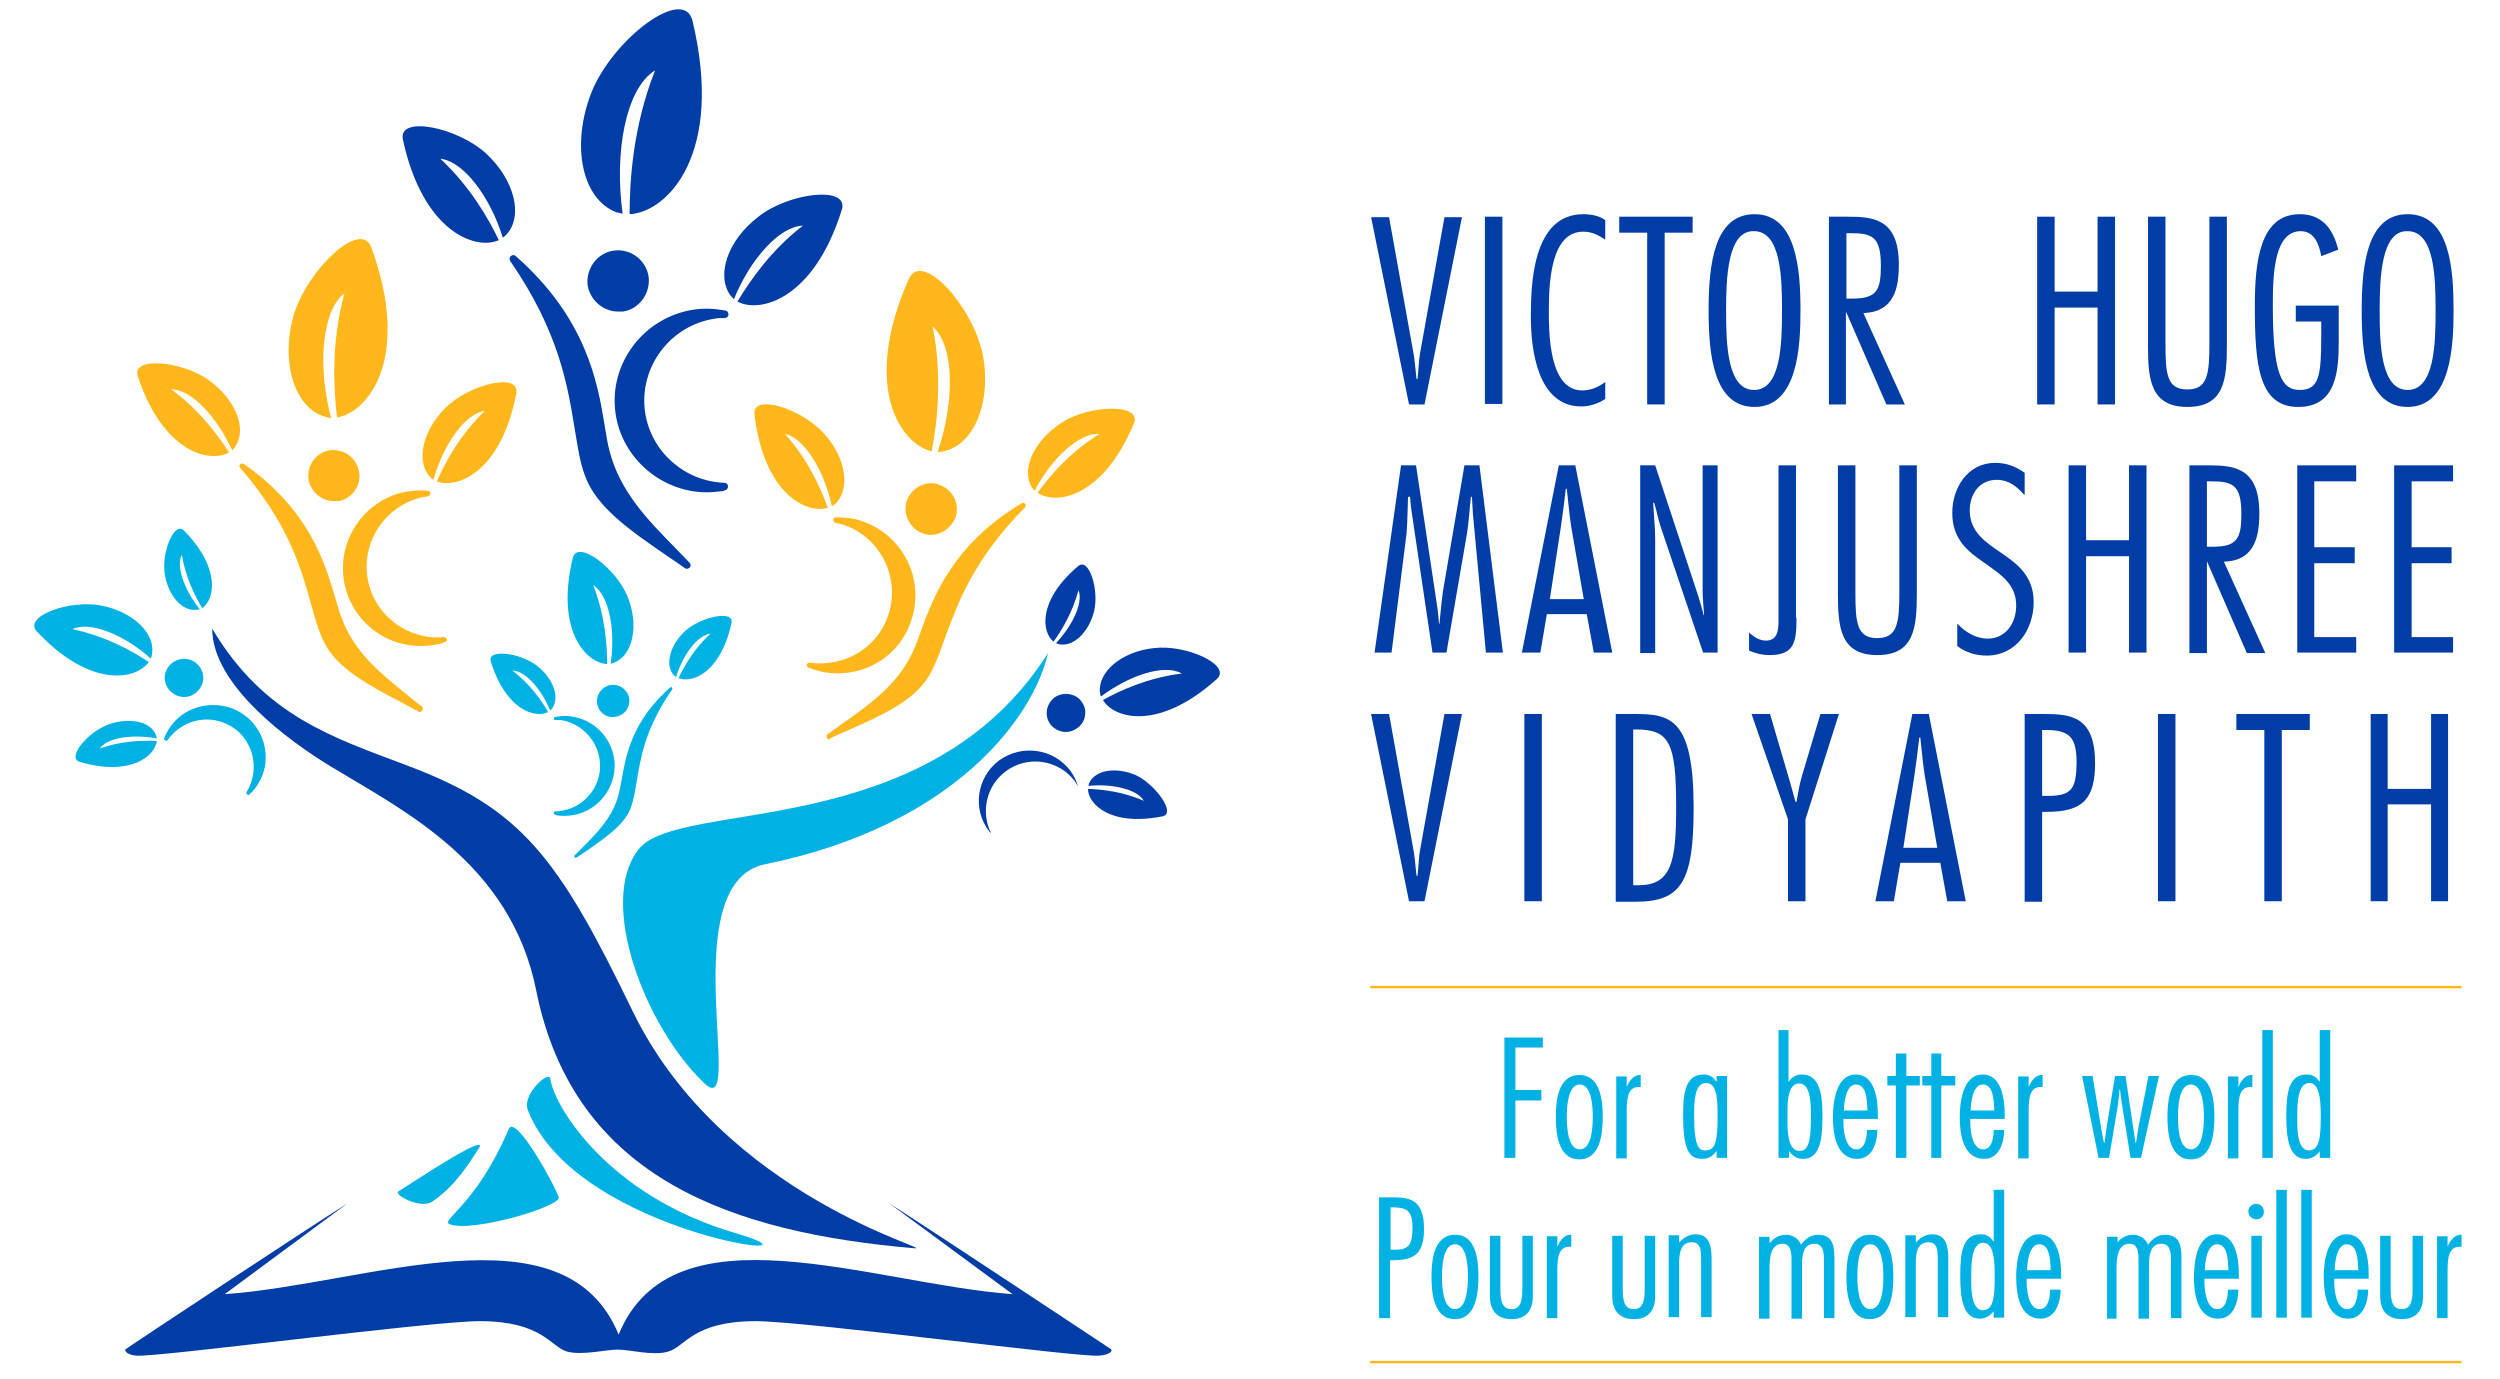 <?xml version="1.0" encoding="utf-8"?>
<!-- Generator: Adobe Illustrator 22.0.0, SVG Export Plug-In . SVG Version: 6.00 Build 0)  -->
<svg version="1.1" id="Calque_1" xmlns="http://www.w3.org/2000/svg" xmlns:xlink="http://www.w3.org/1999/xlink" x="0px" y="0px"
	 viewBox="0 0 500.7 276.2" style="enable-background:new 0 0 500.7 276.2;" xml:space="preserve">
<style type="text/css">
	.st0{clip-path:url(#SVGID_2_);}
	.st1{clip-path:url(#SVGID_4_);fill:#003DA6;}
	.st2{clip-path:url(#SVGID_4_);fill:#00B2E3;}
	.st3{clip-path:url(#SVGID_4_);fill:none;stroke:#FFB71B;stroke-width:0.484;stroke-miterlimit:10;}
	.st4{clip-path:url(#SVGID_6_);}
	.st5{clip-path:url(#SVGID_8_);fill:#003DA6;}
	.st6{clip-path:url(#SVGID_8_);fill-rule:evenodd;clip-rule:evenodd;fill:#003DA6;}
	.st7{clip-path:url(#SVGID_8_);fill:#00B2E3;}
	.st8{clip-path:url(#SVGID_8_);fill-rule:evenodd;clip-rule:evenodd;fill:#00B2E3;}
	.st9{clip-path:url(#SVGID_8_);fill:#FFB71B;}
	.st10{clip-path:url(#SVGID_8_);fill-rule:evenodd;clip-rule:evenodd;fill:#FFB71B;}
</style>
<g>
	<g>
		<defs>
			<rect id="SVGID_1_" x="258.4" y="26.4" width="245.3" height="253.5"/>
		</defs>
		<clipPath id="SVGID_2_">
			<use xlink:href="#SVGID_1_"  style="overflow:visible;"/>
		</clipPath>
		<g class="st0">
			<defs>
				<rect id="SVGID_3_" x="258.4" y="26.4" width="245.3" height="253.5"/>
			</defs>
			<clipPath id="SVGID_4_">
				<use xlink:href="#SVGID_3_"  style="overflow:visible;"/>
			</clipPath>
			<path class="st1" d="M285.3,81h-3.1l-7.6-37.5h3.6l4.9,27.3c0.2,0.9,0.4,3.4,0.6,5.1h0.2c0.2-1.7,0.3-4.2,0.5-5.1l4.9-27.3h3.5
				L285.3,81z"/>
			<rect x="297.4" y="43.4" class="st1" width="3.5" height="37.5"/>
			<path class="st1" d="M321.5,79.9c-1.3,0.9-3.1,1.5-4.8,1.5c-8.8,0-10.1-11.5-10.1-17.9c0-6.1,0.2-20.6,10.5-20.6
				c1.4,0,3.3,0.3,4.4,1.2V48c-1.4-0.9-2.6-1.6-4.4-1.6c-6.1,0-6.9,8.8-6.9,15.8c0,4.4,0,16,6.7,16c1.7,0,3.3-0.7,4.6-1.7V79.9z"/>
			<polygon class="st1" points="339,46.6 333.4,46.6 333.4,81 329.9,81 329.9,46.6 324.3,46.6 324.3,43.4 339,43.4 			"/>
			<path class="st1" d="M360.6,62.2c0,7-0.5,19.3-9.2,19.3c-8.2,0-9.2-10.5-9.2-19.3c0-9.5,1.2-19.3,9.2-19.3
				C359.8,42.9,360.6,53.9,360.6,62.2 M345.7,62.2c0,6.6,0.2,15.9,5.6,15.9c5.4,0,5.6-9.3,5.6-15.9c0-6.6-0.2-15.9-5.6-15.9
				C346,46.1,345.7,55.6,345.7,62.2"/>
			<path class="st1" d="M366.3,81V43.4h3.7c5.2,0,10.3,0.4,10.3,9.6c0,4.8-1,9.5-7.1,9.7l8.3,18.3h-3.7l-8-18.4h-0.1V81H366.3z
				 M369.8,59.8h1.2c4.9,0,5.7-1.7,5.7-6.6c0-5.9-1.8-6.5-6.2-6.5h-0.7V59.8z"/>
			<polygon class="st1" points="423.6,81 420.1,81 420.1,61.6 411.5,61.6 411.5,81 408,81 408,43.4 411.5,43.4 411.5,58.4 
				420.1,58.4 420.1,43.4 423.6,43.4 			"/>
			<path class="st1" d="M446,69.1c0,6.9-0.5,12.4-7.9,12.4c-7.5,0-7.9-5.7-7.9-12.4V43.4h3.5v25.4c0,6.2,0.3,9.2,4.4,9.2
				c4,0,4.4-3,4.4-9.2V43.4h3.5V69.1z"/>
			<path class="st1" d="M459.8,61.2h8.6v6.9c0,5.9-0.3,13.4-8.1,13.4c-7.9,0-8.7-8.3-8.7-20.2c0-8.9,1-18.4,9-18.4
				c4.5,0,6.7,3,7.7,7.1l-3.4,1.3c-0.4-2.2-1.3-5-4.1-5c-5.2,0-5.6,8.1-5.6,14.7c0,13.9,1.7,17.1,5.4,17.1c3.9,0,4.3-2.9,4.3-10.9
				v-2.8h-5.1V61.2z"/>
			<path class="st1" d="M491.4,62.2c0,7-0.5,19.3-9.2,19.3c-8.2,0-9.2-10.5-9.2-19.3c0-9.5,1.2-19.3,9.2-19.3
				C490.7,42.9,491.4,53.9,491.4,62.2 M476.6,62.2c0,6.6,0.2,15.9,5.6,15.9c5.4,0,5.6-9.3,5.6-15.9c0-6.6-0.2-15.9-5.6-15.9
				C476.9,46.1,476.6,55.6,476.6,62.2"/>
			<path class="st1" d="M301,130.7h-3.4l-2.6-27.7c-0.1-1.2-0.1-2.3-0.2-3.5h-0.2c-0.3,2.5-0.4,4.9-0.8,7.4l-4.1,23.8h-2.8
				l-4.1-27.7c-0.2-1.2-0.3-2.3-0.4-3.5H282c-0.1,2.4-0.1,5-0.3,7.4l-3,23.8h-3.4l5.3-37.5h3l4.2,28c0.2,1.2,0.3,2.5,0.4,3.7h0.1
				c0.2-2.1,0.4-4.3,0.7-6.5l4.3-25.2h3L301,130.7z"/>
			<path class="st1" d="M322.9,130.7h-3.7l-1.4-7.7h-8l-1.3,7.7h-3.7l7.4-37.5h3.3L322.9,130.7z M317.2,120l-2.5-14.4
				c-0.4-2.5-0.6-5.1-0.9-7.7h-0.2c-0.3,2.5-0.6,5.1-1,7.7l-2.2,14.4H317.2z"/>
			<path class="st1" d="M344.1,130.7h-3l-8.5-25.2c-0.5-1.5-0.8-3.2-1.3-4.8h-0.2c0.1,2.4,0.4,4.8,0.4,7.3v22.8h-3V93.2h3l8.6,26.1
				c0.4,1.3,0.8,2.6,1.1,3.9h0.1c-0.1-1.6-0.3-3.3-0.3-5v-25h3V130.7z"/>
			<path class="st1" d="M359.8,123.7c0,4.7-0.3,7.5-5.4,7.5c-1.4,0-2.7-0.3-4.1-0.9v-3.6c1,0.9,2.1,1.6,3.4,1.6
				c2.2,0,2.5-1.9,2.5-3.9V93.2h3.5V123.7z"/>
			<path class="st1" d="M383.9,118.8c0,6.9-0.5,12.4-7.9,12.4c-7.5,0-7.9-5.7-7.9-12.4V93.2h3.5v25.4c0,6.2,0.3,9.2,4.4,9.2
				c4,0,4.4-3,4.4-9.2V93.2h3.5V118.8z"/>
			<path class="st1" d="M405.4,99.1c-1.5-1.7-3.1-3-5.5-3c-3.5,0-5.4,2.9-5.4,6.1c0,4.4,3.2,6.4,6.4,8.6c3.2,2.2,6.4,4.6,6.4,9.8
				c0,5.5-3.5,10.7-9.4,10.7c-2.1,0-4.2-0.6-5.9-1.9v-4.5c1.6,1.7,3.7,3,6.1,3c3.7,0,5.7-3.2,5.7-6.6c0-4.4-3.2-6.3-6.4-8.6
				c-3.2-2.2-6.4-4.6-6.4-10c0-5,3.1-10,8.6-10c2.2,0,4.1,0.7,5.9,2V99.1z"/>
			<polygon class="st1" points="429.9,130.7 426.4,130.7 426.4,111.4 417.8,111.4 417.8,130.7 414.3,130.7 414.3,93.2 417.8,93.2 
				417.8,108.2 426.4,108.2 426.4,93.2 429.9,93.2 			"/>
			<path class="st1" d="M438.5,130.7V93.2h3.7c5.2,0,10.3,0.4,10.3,9.6c0,4.8-1,9.5-7.1,9.7l8.3,18.3H450l-8-18.4H442v18.4H438.5z
				 M442,109.5h1.2c4.9,0,5.7-1.7,5.7-6.6c0-5.9-1.8-6.5-6.2-6.5H442V109.5z"/>
			<polygon class="st1" points="471.9,96.4 463.5,96.4 463.5,109.6 471.6,109.6 471.6,112.8 463.5,112.8 463.5,127.6 471.9,127.6 
				471.9,130.7 460.1,130.7 460.1,93.2 471.9,93.2 			"/>
			<polygon class="st1" points="491.3,96.4 483,96.4 483,109.6 491,109.6 491,112.8 483,112.8 483,127.6 491.3,127.6 491.3,130.7 
				479.5,130.7 479.5,93.2 491.3,93.2 			"/>
			<path class="st1" d="M285.3,180.5h-3.1l-7.6-37.5h3.6l4.9,27.3c0.2,0.9,0.4,3.4,0.6,5.1h0.2c0.2-1.7,0.3-4.2,0.5-5.1l4.9-27.3
				h3.5L285.3,180.5z"/>
			<rect x="305.3" y="143" class="st1" width="3.5" height="37.5"/>
			<path class="st1" d="M323.6,143h3.8c7.2,0,11.8,0.9,11.8,18.8c0,14.7-2.4,18.8-11.6,18.8h-4V143z M327.1,177.3h1
				c6.7,0,7.6-4.7,7.6-15.6c0-12.9-1.3-15.6-8-15.6h-0.6V177.3z"/>
			<path class="st1" d="M361.6,164.1v16.4h-3.5v-16.4l-7.3-21.1h3.7l3.7,12.6c0.5,1.6,0.9,3.3,1.4,5h0.2c0.3-1.7,0.6-3.5,1.1-5.2
				l3.7-12.4h3.7L361.6,164.1z"/>
			<path class="st1" d="M393.7,180.5H390l-1.4-7.7h-8l-1.3,7.7h-3.7l7.4-37.5h3.3L393.7,180.5z M388,169.8l-2.5-14.4
				c-0.4-2.5-0.6-5.1-0.9-7.7h-0.2c-0.3,2.5-0.6,5.1-1,7.7l-2.2,14.4H388z"/>
			<path class="st1" d="M405.5,180.5V143h3.9c5.4,0,10.2,0.5,10.2,9.8c0,7.3-2.5,9.8-9.7,9.8H409v18H405.5z M409,159.4h1.3
				c4.9,0,5.5-1.8,5.6-6.6c0-5.2-1.4-6.6-6.3-6.6H409V159.4z"/>
			<rect x="432.2" y="143" class="st1" width="3.5" height="37.5"/>
			<polygon class="st1" points="462.6,146.2 457,146.2 457,180.5 453.5,180.5 453.5,146.2 447.9,146.2 447.9,143 462.6,143 			"/>
			<polygon class="st1" points="490.3,180.5 486.9,180.5 486.9,161.1 478.2,161.1 478.2,180.5 474.8,180.5 474.8,143 478.2,143 
				478.2,158 486.9,158 486.9,143 490.3,143 			"/>
			<polygon class="st2" points="309,209.8 303.5,209.8 303.5,218.3 308.7,218.3 308.7,220.4 303.5,220.4 303.5,231.9 301.3,231.9 
				301.3,207.8 309,207.8 			"/>
			<path class="st2" d="M321,223.7c0,3.1-0.4,8.5-4.7,8.5s-4.7-5.4-4.7-8.5c0-3.1,0.4-8.4,4.7-8.4S321,220.6,321,223.7 M313.8,223.7
				c0,1.6,0.1,6.5,2.6,6.5s2.6-4.9,2.6-6.5c0-1.6-0.1-6.5-2.6-6.5S313.8,222.1,313.8,223.7"/>
			<path class="st2" d="M325.8,217.7L325.8,217.7c0.5-1.2,1.4-2.5,2.8-2.4v2.4l-0.4,0c-2.1,0-2.4,2.1-2.4,4.7v9.6h-2.1v-16.4h2.1
				V217.7z"/>
			<path class="st2" d="M345.9,231.9h-2.1v-1.3h-0.1c-0.6,0.9-1.5,1.5-2.7,1.5c-2.6,0-3.9-1.5-3.9-8.6c0-3.7,0.1-8.3,4.1-8.3
				c1.2,0,1.9,0.5,2.5,1.4h0.1v-1.1h2.1V231.9z M341.7,216.9c-2.3,0-2.4,3.6-2.4,6.4c0,6.8,1.1,7.1,2.3,7.1c2,0,2.4-1.9,2.4-7
				C344,219.9,343.8,216.9,341.7,216.9"/>
			<path class="st2" d="M356.1,206.3h2.1v10.3h0.1c0.6-0.9,1.4-1.4,2.6-1.4c3.8,0,4.1,4.6,4.1,8.3c0,4.2-0.3,8.6-3.9,8.6
				c-1.2,0-2.1-0.6-2.7-1.5h-0.1v1.3h-2.1V206.3z M362.7,223.4c0-3.7-0.4-6.4-2.4-6.4c-2.5,0-2.3,4.8-2.3,6.3c0,2-0.3,7.2,2.4,7.2
				C362.1,230.5,362.7,229,362.7,223.4"/>
			<path class="st2" d="M369.2,224.1v0.5c0,1.6,0.3,5.6,2.6,5.6c1.8,0,2.1-2.6,2.1-3.9h2.1c0,2.5-1,5.8-4,5.8
				c-4.3,0-4.9-5.1-4.9-8.4c0-2.9,0.6-8.5,4.6-8.5c3.8,0,4.4,5,4.4,7.9v1H369.2z M374,222.4l0-0.3c-0.1-1.6-0.1-4.9-2.3-4.9
				c-2,0-2.4,3.7-2.4,5.2H374z"/>
			<polygon class="st2" points="384.5,217.4 381.8,217.4 381.8,231.9 379.7,231.9 379.7,217.4 378,217.4 378,215.5 379.7,215.5 
				379.7,211 381.8,211 381.8,215.5 384.5,215.5 			"/>
			<polygon class="st2" points="391.6,217.4 388.8,217.4 388.8,231.9 386.8,231.9 386.8,217.4 385,217.4 385,215.5 386.8,215.5 
				386.8,211 388.8,211 388.8,215.5 391.6,215.5 			"/>
			<path class="st2" d="M394.6,224.1v0.5c0,1.6,0.3,5.6,2.6,5.6c1.8,0,2.1-2.6,2.1-3.9h2.1c0,2.5-1,5.8-4,5.8
				c-4.3,0-4.9-5.1-4.9-8.4c0-2.9,0.6-8.5,4.6-8.5c3.8,0,4.4,5,4.4,7.9v1H394.6z M399.4,222.4l0-0.3c-0.1-1.6-0.1-4.9-2.3-4.9
				c-2,0-2.4,3.7-2.4,5.2H399.4z"/>
			<path class="st2" d="M406.3,217.7L406.3,217.7c0.5-1.2,1.4-2.5,2.8-2.4v2.4l-0.4,0c-2.1,0-2.4,2.1-2.4,4.7v9.6h-2.1v-16.4h2.1
				V217.7z"/>
			<path class="st2" d="M428.8,231.9h-2.1l-1.9-11.9c-0.1-0.6-0.1-1.2-0.2-1.8h-0.1c-0.1,1-0.2,2-0.3,3l-1.8,10.7h-2.1l-3.3-16.4
				h2.1l1.6,9.7c0.2,1.2,0.4,2.5,0.7,3.7h0.1c0.2-1.2,0.3-2.5,0.5-3.7l1.6-9.7h2.1l1.7,11.4c0.1,0.7,0.2,1.4,0.3,2h0.1
				c0.2-1.1,0.3-2.1,0.5-3.2l2-10.2h2.1L428.8,231.9z"/>
			<path class="st2" d="M443.5,223.7c0,3.1-0.4,8.5-4.7,8.5c-4.3,0-4.7-5.4-4.7-8.5c0-3.1,0.4-8.4,4.7-8.4
				C443.1,215.2,443.5,220.6,443.5,223.7 M436.2,223.7c0,1.6,0.1,6.5,2.6,6.5c2.5,0,2.6-4.9,2.6-6.5c0-1.6-0.1-6.5-2.6-6.5
				C436.3,217.2,436.2,222.1,436.2,223.7"/>
			<path class="st2" d="M448.3,217.7L448.3,217.7c0.5-1.2,1.4-2.5,2.8-2.4v2.4l-0.4,0c-2.1,0-2.4,2.1-2.4,4.7v9.6h-2.1v-16.4h2.1
				V217.7z"/>
			<rect x="453.1" y="206.3" class="st2" width="2.1" height="25.6"/>
			<path class="st2" d="M464.6,230.6L464.6,230.6c-0.7,0.9-1.6,1.5-2.8,1.5c-3.4,0-3.9-4.2-3.9-8.6s0.4-8.3,4.1-8.3
				c1.2,0,1.9,0.5,2.5,1.4h0.1v-10.3h2.1v25.6h-2.1V230.6z M462.5,216.9c-2.3,0-2.4,4.1-2.4,6.4c0,1.5-0.3,7.1,2.3,7.1
				c2.2,0,2.4-2.7,2.4-7C464.8,219.7,464.4,216.9,462.5,216.9"/>
			<path class="st2" d="M276.2,263.9v-24.1h2.5c3.5,0,6.5,0.3,6.5,6.3c0,4.7-1.6,6.3-6.2,6.3h-0.6v11.6H276.2z M278.4,250.3h0.9
				c3.1,0,3.5-1.2,3.6-4.3c0-3.3-0.9-4.2-4-4.2h-0.4V250.3z"/>
			<path class="st2" d="M296.1,255.7c0,3.1-0.4,8.5-4.7,8.5c-4.3,0-4.7-5.4-4.7-8.5c0-3.1,0.4-8.4,4.7-8.4
				C295.7,247.2,296.1,252.6,296.1,255.7 M288.8,255.7c0,1.6,0.1,6.5,2.6,6.5c2.5,0,2.6-4.9,2.6-6.5c0-1.6-0.1-6.5-2.6-6.5
				C288.9,249.2,288.8,254.1,288.8,255.7"/>
			<path class="st2" d="M300.5,247.5v10.3c0,2.2,0.1,4.4,2.2,4.4c2.1,0,2.2-2.2,2.2-4.4v-10.3h2.1v12.1c0,2.8-1.3,4.6-4.3,4.6
				c-2.9,0-4.3-1.8-4.3-4.6v-12.1H300.5z"/>
			<path class="st2" d="M311.9,249.7L311.9,249.7c0.5-1.2,1.4-2.5,2.8-2.4v2.4l-0.4,0c-2.1,0-2.4,2.1-2.4,4.7v9.6h-2.1v-16.4h2.1
				V249.7z"/>
			<path class="st2" d="M325,247.5v10.3c0,2.2,0.1,4.4,2.2,4.4c2.1,0,2.2-2.2,2.2-4.4v-10.3h2.1v12.1c0,2.8-1.3,4.6-4.3,4.6
				c-2.9,0-4.3-1.8-4.3-4.6v-12.1H325z"/>
			<path class="st2" d="M336.4,248.8c0.8-1,2-1.6,3.2-1.6c2.9,0,3.2,2.7,3.2,4.9v11.7h-2.1v-11.5c0-2-0.1-3.5-1.9-3.5
				c-2.4,0-2.5,2.6-2.5,4.3v10.7h-2.1v-16.4h2.1V248.8z"/>
			<path class="st2" d="M354.5,248.9L354.5,248.9c0.8-1,1.9-1.6,3.2-1.6c1.3,0,2.5,0.7,3,2c0.9-1.2,1.9-2,3.4-2
				c3.1,0,3.3,2.4,3.3,4.9v11.8h-2.1v-11.7c0-1.6-0.2-3.2-1.9-3.2c-2.5,0-2.5,2.8-2.5,4.9v10.1h-2.1v-11.7c0-1.5-0.1-3.3-1.8-3.3
				c-2.5,0-2.6,3.1-2.6,5.2v9.8h-2.1v-16.4h2.1V248.9z"/>
			<path class="st2" d="M379.2,255.7c0,3.1-0.4,8.5-4.7,8.5c-4.3,0-4.7-5.4-4.7-8.5c0-3.1,0.4-8.4,4.7-8.4
				C378.8,247.2,379.2,252.6,379.2,255.7 M372,255.7c0,1.6,0.1,6.5,2.6,6.5c2.5,0,2.6-4.9,2.6-6.5c0-1.6-0.1-6.5-2.6-6.5
				C372,249.2,372,254.1,372,255.7"/>
			<path class="st2" d="M383.8,248.8c0.8-1,2-1.6,3.2-1.6c2.9,0,3.2,2.7,3.2,4.9v11.7h-2.1v-11.5c0-2-0.1-3.5-1.9-3.5
				c-2.4,0-2.5,2.6-2.5,4.3v10.7h-2.1v-16.4h2.1V248.8z"/>
			<path class="st2" d="M399.3,262.6L399.3,262.6c-0.7,0.9-1.6,1.5-2.8,1.5c-3.4,0-3.9-4.2-3.9-8.6c0-4.5,0.4-8.3,4.1-8.3
				c1.2,0,1.9,0.5,2.5,1.4h0.1v-10.3h2.1v25.6h-2.1V262.6z M397.2,248.9c-2.3,0-2.4,4.1-2.4,6.4c0,1.5-0.3,7.1,2.3,7.1
				c2.2,0,2.4-2.7,2.4-7C399.5,251.7,399.1,248.9,397.2,248.9"/>
			<path class="st2" d="M405.9,256.1v0.5c0,1.6,0.3,5.6,2.6,5.6c1.8,0,2.1-2.6,2.1-3.9h2.1c0,2.5-1,5.8-4,5.8
				c-4.3,0-4.9-5.1-4.9-8.4c0-2.9,0.6-8.5,4.6-8.5c3.8,0,4.4,5,4.4,7.9v1H405.9z M410.7,254.4l0-0.3c-0.1-1.6-0.1-4.9-2.3-4.9
				c-2,0-2.4,3.7-2.4,5.2H410.7z"/>
			<path class="st2" d="M424,248.9L424,248.9c0.8-1,1.9-1.6,3.2-1.6c1.3,0,2.5,0.7,3,2c0.9-1.2,1.9-2,3.4-2c3.1,0,3.3,2.4,3.3,4.9
				v11.8h-2.1v-11.7c0-1.6-0.2-3.2-1.9-3.2c-2.5,0-2.5,2.8-2.5,4.9v10.1h-2.1v-11.7c0-1.5-0.1-3.3-1.8-3.3c-2.5,0-2.6,3.1-2.6,5.2
				v9.8H422v-16.4h2.1V248.9z"/>
			<path class="st2" d="M441.5,256.1v0.5c0,1.6,0.3,5.6,2.6,5.6c1.8,0,2.1-2.6,2.1-3.9h2.1c0,2.5-1,5.8-4,5.8
				c-4.3,0-4.9-5.1-4.9-8.4c0-2.9,0.6-8.5,4.6-8.5c3.8,0,4.4,5,4.4,7.9v1H441.5z M446.3,254.4l0-0.3c-0.1-1.6-0.1-4.9-2.3-4.9
				c-2,0-2.4,3.7-2.4,5.2H446.3z"/>
			<path class="st2" d="M451.9,244.2c-0.9,0-1.6-0.7-1.6-1.6c0-0.8,0.7-1.5,1.6-1.5c0.8,0,1.5,0.7,1.5,1.5
				C453.5,243.5,452.8,244.2,451.9,244.2 M453,263.9h-2.1v-16.4h2.1V263.9z"/>
			<rect x="455.9" y="238.3" class="st2" width="2.1" height="25.6"/>
			<rect x="460.9" y="238.3" class="st2" width="2.1" height="25.6"/>
			<path class="st2" d="M467.5,256.1v0.5c0,1.6,0.3,5.6,2.6,5.6c1.8,0,2.1-2.6,2.1-3.9h2.1c0,2.5-1,5.8-4,5.8
				c-4.3,0-4.9-5.1-4.9-8.4c0-2.9,0.6-8.5,4.6-8.5c3.8,0,4.4,5,4.4,7.9v1H467.5z M472.3,254.4l0-0.3c-0.1-1.6-0.1-4.9-2.3-4.9
				c-2,0-2.4,3.7-2.4,5.2H472.3z"/>
			<path class="st2" d="M478.8,247.5v10.3c0,2.2,0.1,4.4,2.2,4.4c2.1,0,2.2-2.2,2.2-4.4v-10.3h2.1v12.1c0,2.8-1.3,4.6-4.3,4.6
				c-2.9,0-4.3-1.8-4.3-4.6v-12.1H478.8z"/>
			<path class="st2" d="M490.2,249.7L490.2,249.7c0.5-1.2,1.4-2.5,2.8-2.4v2.4l-0.4,0c-2.1,0-2.4,2.1-2.4,4.7v9.6h-2.1v-16.4h2.1
				V249.7z"/>
			<line class="st3" x1="274.4" y1="197.7" x2="493" y2="197.7"/>
			<line class="st3" x1="274.4" y1="272.8" x2="493" y2="272.8"/>
		</g>
	</g>
</g>
<g>
	<g>
		<defs>
			<rect id="SVGID_5_" x="-78.2" y="-11.7" width="407.7" height="370"/>
		</defs>
		<clipPath id="SVGID_6_">
			<use xlink:href="#SVGID_5_"  style="overflow:visible;"/>
		</clipPath>
		<g class="st4">
			<defs>
				<rect id="SVGID_7_" x="-78.2" y="-11.7" width="407.7" height="370"/>
			</defs>
			<clipPath id="SVGID_8_">
				<use xlink:href="#SVGID_7_"  style="overflow:visible;"/>
			</clipPath>
			<path class="st5" d="M222.5,270.2c-0.3-0.2-36.1-23.9-44.4-29.2l24.7,18.2c-28.3-2.1-68.1-18.3-78.9,8.1
				c-10.8-26.4-50.5-10.1-78.9-8.1l24.6-18.2c-8.4,5.3-44.1,28.9-44.4,29.2c-0.4,0.2,0.1,1.1,2,1.3c3.4,0.5,58.9-6.9,68.9-6.9
				c12.6,0,14.2,5.2,17.5,6.1c3.1,0.8,7.7-0.4,10.1-0.4c2.5,0,7.1,1.3,10.1,0.4c3.4-0.9,4.9-6.1,17.5-6.1c10,0,65.5,7.4,68.9,6.9
				C222.4,271.3,222.9,270.5,222.5,270.2"/>
			<path class="st5" d="M214.4,154.4c0.7,1,1.2,2,1.5,3.1c-0.2-0.3-0.4-0.7-0.6-1c-3.3-4.4-9.5-5.3-13.9-2c-3.9,2.9-5,8.2-2.9,12.4
				c-0.1-0.1-0.2-0.2-0.4-0.4c-3.4-4.5-2.5-10.8,2-14.2C204.7,149,211,149.9,214.4,154.4"/>
			<path class="st5" d="M213.5,146.6L213.5,146.6c-1.2,0-2.4-0.6-3.1-1.5c-1.3-1.7-0.9-4.1,0.8-5.4c1.6-1.2,4.2-0.9,5.4,0.8
				c0.6,0.8,0.9,1.8,0.7,2.8c-0.1,1-0.7,1.9-1.5,2.5C215.1,146.3,214.3,146.6,213.5,146.6"/>
			<path class="st6" d="M215.9,113.4c-8.2,7-7.2,13.3-4.9,15.1c1.6-2.2,3.8-5.8,5-10.3c1,2.5-1.2,7.1-4.5,10.6
				c0.2,0.1,0.3,0.1,0.5,0.2c2.8,0.7,6-2.2,7.1-6.5C220.2,118.2,218.1,111.5,215.9,113.4"/>
			<path class="st6" d="M232.8,163.5c-10.6,2.1-14.9-2.6-14.9-5.5c2.7,0.1,6.9,0.5,11.2,2.4c-1.3-2.3-6.3-3.5-11.1-3
				c0-0.2,0.1-0.3,0.1-0.5c1.2-2.7,5.4-3.4,9.5-1.6C231.6,157.3,235.6,163,232.8,163.5"/>
			<path class="st6" d="M243.7,136c-11.7,10.5-20.6,7.9-22.8,4.2c3.4-1.9,9.1-4.5,15.8-5.3c-3.4-2-10.5,0.3-16.2,4.6
				c-0.1-0.2-0.2-0.5-0.2-0.7c-0.5-4.2,4.3-8.3,10.8-9C237.5,129,246.8,133.2,243.7,136"/>
			<path class="st7" d="M95.9,230c2.4-3.7-15,8-16.1,8.6c-1.1,0.6,4.3,3.6,6.7,2.1C91.3,237.5,93.9,233,95.9,230"/>
			<path class="st7" d="M101.9,226.1c-6.6,15.5-13.9,18.3-11.8,19.1c4.6,1.7,22.3-3.6,21.8-5.4C111.4,237.9,103.3,223,101.9,226.1"
				/>
			<path class="st7" d="M110.2,216c0.8,5.7,11.7,23.5,36.9,30.9c23.1,6.8-31.7,0.6-41.4-24.6C104.5,219.2,110,214.3,110.2,216"/>
			<path class="st7" d="M127.9,170.1c-8.3,10.5,1.3,35.6,13.2,46.9c8.4,7.9-6.4-40.1,12.1-43.9c38.2-7.8,53.8-29.6,56.7-42.3
				C185.6,169.1,136,159.8,127.9,170.1"/>
			<path class="st7" d="M49.8,159.2c-0.1,0-0.2,0-0.3-0.1c-0.2-0.1-0.2-0.4-0.1-0.5c2.4-3.9,1.7-9-1.7-12.1c-1.7-1.5-4-2.4-6.3-2.4
				c-2.7,0-5.3,1.2-7.1,3.2c-0.2,0.2-0.3,0.4-0.5,0.6l-0.2,0.3c-0.1,0.2-0.3,0.2-0.5,0.1c-0.2-0.1-0.3-0.3-0.2-0.5
				c0.5-1.2,1.1-2.2,1.9-3.1c2-2.3,4.9-3.5,7.9-3.5c2.6,0,5,0.9,7,2.6c2.1,1.9,3.3,4.4,3.5,7.2c0.2,2.8-0.8,5.5-2.7,7.6
				c-0.1,0.1-0.2,0.2-0.3,0.2c0,0-0.1,0.1-0.1,0.1C50,159.2,49.9,159.2,49.8,159.2"/>
			<path class="st7" d="M36.9,139.6c-0.9,0-1.8-0.3-2.6-1c-0.8-0.7-1.2-1.6-1.3-2.6c-0.1-1,0.3-2,1-2.8c1.4-1.5,3.9-1.7,5.4-0.3
				c0.8,0.7,1.2,1.6,1.3,2.6c0.1,1-0.3,2-1,2.8C39,139.1,38,139.6,36.9,139.6"/>
			<path class="st8" d="M36.9,106.3c7.5,7.7,6,13.9,3.6,15.5c-1.4-2.3-3.3-6.1-4.1-10.7c-1.2,2.4,0.6,7.2,3.6,10.9
				c-0.2,0.1-0.3,0.1-0.5,0.1c-2.9,0.5-5.8-2.7-6.5-7.1C32.3,110.7,34.9,104.2,36.9,106.3"/>
			<path class="st8" d="M16,152.6c10.3,3,15.1-1.3,15.4-4.2c-2.7-0.1-6.9-0.1-11.4,1.5c1.5-2.2,6.6-2.9,11.4-2
				c0-0.2-0.1-0.3-0.1-0.5c-0.9-2.8-5.1-3.8-9.3-2.4C17.7,146.4,13.2,151.8,16,152.6"/>
			<path class="st8" d="M7.4,126.5c10.8,11.5,19.9,9.6,22.4,6.1c-3.2-2.2-8.7-5.2-15.3-6.6c3.5-1.7,10.5,1.2,15.7,5.9
				c0.1-0.2,0.2-0.5,0.2-0.7c0.9-4.2-3.6-8.6-10-9.9C14.1,120,4.5,123.4,7.4,126.5"/>
			<path class="st9" d="M169.1,134.8L169.1,134.8c-2.2,0.2-4.3-0.1-6.4-0.8c-0.2-0.1-0.3-0.1-0.5-0.2c-0.1,0-0.2-0.1-0.3-0.1
				c-0.3-0.1-0.4-0.4-0.3-0.6c0.1-0.3,0.3-0.4,0.6-0.4c1.1,0.2,2.3,0.2,3.4,0.1c5.7-0.5,10.5-4.2,12.3-9.6c2.5-7.4-1.5-15.6-9-18.1
				c-0.4-0.1-0.8-0.2-1.1-0.3l-0.5-0.1c-0.3-0.1-0.4-0.3-0.4-0.6c0-0.3,0.2-0.5,0.5-0.5c1.9,0,3.7,0.2,5.3,0.8
				c8.2,2.8,12.6,11.7,9.8,19.9C180.6,130.2,175.3,134.3,169.1,134.8"/>
			<path class="st9" d="M166.1,148.1c-0.2,0-0.4-0.1-0.5-0.3c-0.1-0.2-0.1-0.5,0.1-0.7c1-0.7,1.9-1.4,2.9-2.1
				c5.4-3.8,11-7.7,14.1-14.2c0.6-1.2,1.1-2.6,1.7-4.3c2.5-6.9,6.4-17.4,20.2-25.7c0.2-0.1,0.5-0.1,0.7,0.1c0.2,0.2,0.1,0.5,0,0.7
				c-10.4,10.5-13.5,19.3-16.1,26.3c-1,2.9-1.9,5.3-3.1,7.4c-2.9,5-9.3,7.9-16.8,11.2c-1,0.4-2,0.9-3.1,1.4
				C166.2,148.1,166.2,148.1,166.1,148.1"/>
			<path class="st9" d="M186.9,107.1c-0.7,0.1-1.4,0-2.1-0.3c-1.3-0.4-2.3-1.4-2.9-2.6c-0.6-1.2-0.7-2.6-0.3-3.9
				c0.7-1.9,2.4-3.3,4.4-3.5c0.7-0.1,1.4,0,2.1,0.3c1.3,0.4,2.4,1.4,3,2.6c0.6,1.2,0.7,2.6,0.3,3.9
				C190.6,105.5,188.9,106.9,186.9,107.1"/>
			<path class="st10" d="M227.1,84.8c-6.2,14.9-15.6,16.4-19.3,13.9c2.3-3.2,6.4-8.1,12.4-11.8c-4-0.3-9.6,4.9-13,11.4
				c-0.2-0.2-0.3-0.4-0.5-0.6c-2.3-3.7,0.4-9.5,6-13.1C218.3,81,228.8,80.8,227.1,84.8"/>
			<path class="st10" d="M151.1,83c1.9,16,10.5,20,14.7,18.7c-1.4-3.8-3.9-9.6-8.6-14.8c3.9,0.8,7.9,7.4,9.4,14.5
				c0.2-0.1,0.4-0.3,0.6-0.4c3.2-2.9,2.3-9.3-2.2-14.2C160.5,81.8,150.6,78.7,151.1,83"/>
			<path class="st10" d="M182,55.9c-9.5,21.5-1.7,33,4.6,34.5c1.1-5.7,2.2-15,0.2-25c4.4,3.9,4.4,15.1,1,25.1c0.4,0,0.8,0,1.1-0.1
				c6.2-1.2,9.8-10,7.9-19.5C194.8,61.3,184.6,50,182,55.9"/>
			<path class="st9" d="M81.9,129.2c-6.1-0.9-11.1-5.4-12.7-11.4c-2.2-8.3,2.8-16.9,11.1-19.1c1.7-0.4,3.5-0.6,5.4-0.4
				c0.3,0,0.5,0.2,0.5,0.5c0,0.3-0.2,0.5-0.5,0.6l-0.5,0.1c-0.4,0-0.7,0.1-1.1,0.2c-7.6,2-12.2,9.8-10.2,17.4
				c1.4,5.4,6,9.5,11.6,10.4c1.1,0.2,2.3,0.2,3.4,0.1c0.3,0,0.5,0.2,0.6,0.4c0.1,0.3-0.1,0.5-0.4,0.6c-0.1,0-0.2,0.1-0.3,0.1
				c-0.2,0.1-0.3,0.1-0.5,0.2C86.2,129.4,84.1,129.5,81.9,129.2"/>
			<path class="st9" d="M84,142.6c-0.1,0-0.1,0-0.2-0.1c-1-0.5-2-1.1-3-1.6c-7.2-3.8-13.4-7.1-15.9-12.3c-1.1-2.2-1.8-4.7-2.6-7.6
				c-2-7.2-4.5-16.1-14.2-27.3c-0.2-0.2-0.2-0.5,0-0.7c0.2-0.2,0.5-0.2,0.7-0.1c13.2,9.2,16.3,19.9,18.4,27c0.5,1.7,0.9,3.1,1.4,4.3
				c2.6,6.7,7.9,10.9,13.1,15.1c0.9,0.7,1.8,1.5,2.8,2.2c0.2,0.2,0.3,0.5,0.1,0.7C84.4,142.6,84.2,142.6,84,142.6"/>
			<path class="st9" d="M66.1,100.3L66.1,100.3c-2-0.3-3.6-1.8-4.2-3.7c-0.7-2.7,0.9-5.6,3.6-6.3c0.7-0.2,1.4-0.2,2.1-0.1
				c2,0.3,3.7,1.8,4.2,3.8c0.4,1.3,0.2,2.7-0.5,3.9c-0.7,1.2-1.8,2-3.1,2.4C67.5,100.4,66.8,100.4,66.1,100.3"/>
			<path class="st10" d="M27.6,75.4C32.7,90.7,42,92.8,45.9,90.6C43.7,87.3,40,82.1,34.3,78c4-0.1,9.2,5.6,12.2,12.2
				c0.2-0.2,0.4-0.4,0.5-0.6c2.6-3.5,0.3-9.5-5.1-13.4C36.6,72.3,26.2,71.3,27.6,75.4"/>
			<path class="st10" d="M103.4,78.8c-3,15.8-11.9,19.2-15.9,17.6c1.6-3.7,4.6-9.3,9.6-14.1c-4,0.5-8.3,6.8-10.3,13.8
				c-0.2-0.1-0.4-0.3-0.6-0.5c-3-3.1-1.6-9.4,3.1-14C94.1,76.9,104.2,74.5,103.4,78.8"/>
			<path class="st10" d="M74.4,49.6c8,22.1-0.6,33-6.9,34c-0.7-5.8-1.2-15.1,1.5-24.9c-4.6,3.6-5.4,14.8-2.7,25
				c-0.4,0-0.8-0.1-1.1-0.2c-6.1-1.7-9-10.6-6.5-20C61.3,54.2,72.3,43.7,74.4,49.6"/>
			<path class="st7" d="M113.1,163.4L113.1,163.4c-0.5,0-1,0-1.5-0.1c-0.1,0-0.2,0-0.3-0.1c-0.1,0-0.1,0-0.2-0.1
				c-0.1,0-0.2-0.2-0.2-0.3c0-0.1,0.1-0.3,0.3-0.3c4.5-0.1,8.2-3.4,8.9-7.8c0.7-5-2.8-9.7-7.8-10.5c-0.3,0-0.5,0-0.8,0l-0.3,0
				c-0.1,0-0.3-0.1-0.3-0.3c0-0.1,0.1-0.3,0.2-0.3c1.2-0.2,2.3-0.3,3.4-0.1c5.5,0.8,9.3,5.9,8.5,11.3
				C122.2,159.8,118,163.4,113.1,163.4"/>
			<path class="st7" d="M115.3,171.8c-0.1,0-0.2,0-0.2-0.1c-0.1-0.1-0.1-0.3,0-0.4c0.5-0.5,1.1-1.1,1.6-1.6c3-3,6.1-6.2,7.2-10.6
				c0.2-0.8,0.4-1.8,0.6-2.9c0.8-4.7,2-11.7,9.7-18.5c0.1-0.1,0.3-0.1,0.4,0c0.1,0.1,0.1,0.2,0,0.4c-5.4,7.8-6.3,13.7-7.1,18.5
				c-0.3,1.9-0.6,3.6-1.1,5c-1.2,3.5-4.9,6-9.2,9c-0.6,0.4-1.2,0.8-1.8,1.2C115.4,171.8,115.3,171.8,115.3,171.8"/>
			<path class="st7" d="M122.8,143.6c-0.2,0-0.3,0-0.5,0c-1.8-0.3-3-1.9-2.7-3.7c0.3-1.7,1.9-3,3.7-2.7c1.8,0.3,3,1.9,2.7,3.7
				C125.8,142.4,124.4,143.6,122.8,143.6"/>
			<path class="st8" d="M146.5,124.8c-2.2,10.1-8,12.1-10.6,11c1.1-2.3,3.1-5.9,6.4-8.9c-2.6,0.3-5.5,4.2-6.9,8.7
				c-0.1-0.1-0.3-0.2-0.4-0.3c-1.9-2-0.9-6.1,2.3-9C140.5,123.5,147.1,122.1,146.5,124.8"/>
			<path class="st8" d="M98.3,132.5c3.1,9.9,9,11.4,11.5,10.1c-1.3-2.2-3.6-5.6-7.2-8.3c2.6,0,5.8,3.7,7.6,8
				c0.1-0.1,0.2-0.2,0.3-0.3c1.7-2.2,0.4-6.1-3-8.7C104.1,130.7,97.5,129.9,98.3,132.5"/>
			<path class="st8" d="M114.7,111.8c-3.5,14.7,2.8,21,6.9,21.2c0-3.7-0.4-9.7-2.8-15.8c3.2,2,4.5,9,3.5,15.7c0.2,0,0.5-0.1,0.7-0.2
				c3.8-1.5,5-7.4,2.7-13.2C123.4,113.8,115.6,107.9,114.7,111.8"/>
			<path class="st5" d="M141.6,98.6c-9.1,0-17-6.8-18.3-15.7c-1.5-10,5.6-19.4,15.7-20.9c2-0.3,4.1-0.2,6.3,0.2
				c0.4,0.1,0.6,0.4,0.6,0.8c0,0.4-0.4,0.7-0.7,0.7l-0.6,0c-0.4,0-0.9,0-1.3,0.1c-9.1,1.3-15.4,9.8-14.1,18.8
				c1.2,7.9,7.9,13.8,15.9,14.1c0.4,0,0.7,0.3,0.7,0.7c0,0.4-0.2,0.7-0.6,0.8c-0.1,0-0.2,0.1-0.3,0.1c-0.2,0.1-0.4,0.1-0.6,0.1
				C143.5,98.5,142.5,98.6,141.6,98.6"/>
			<path class="st5" d="M137.6,113.9c-0.2,0-0.3,0-0.4-0.1c-1.1-0.8-2.2-1.5-3.2-2.2c-7.9-5.4-14.7-10.1-16.9-16.5
				c-1-2.7-1.4-5.7-2-9.2c-1.4-8.6-3.1-19.4-12.9-33.6c-0.2-0.3-0.2-0.8,0.1-1c0.3-0.3,0.7-0.3,1,0c14.2,12.5,16.4,25.4,17.8,33.9
				c0.3,2,0.6,3.7,1,5.2c2.1,8.1,7.7,13.8,13.1,19.3c1,1,1.9,2,2.9,3c0.3,0.3,0.3,0.7,0,1C138,113.8,137.8,113.9,137.6,113.9"/>
			<path class="st5" d="M123.8,62.4c-3,0-5.6-2.3-6.1-5.2c-0.2-1.6,0.2-3.2,1.2-4.6c1-1.3,2.4-2.2,4-2.4c3.4-0.5,6.5,1.9,7,5.2
				c0.2,1.6-0.2,3.2-1.2,4.6c-1,1.3-2.4,2.2-4,2.4C124.4,62.4,124.1,62.4,123.8,62.4"/>
			<path class="st6" d="M80.7,28c4,18.4,14.5,22.2,19.2,20.1c-2-4.2-5.7-10.7-11.7-16.3c4.7,0.5,10,7.7,12.5,15.8
				c0.3-0.2,0.5-0.4,0.7-0.6c3.5-3.7,1.6-11.1-4.1-16.3C91.6,25.5,79.6,23,80.7,28"/>
			<path class="st6" d="M168.6,42c-5.6,18-16.4,20.8-20.9,18.4c2.4-4,6.6-10.2,13.1-15.2c-4.7,0.1-10.6,6.8-13.8,14.7
				c-0.2-0.2-0.4-0.4-0.6-0.6c-3.1-4-0.7-11.2,5.5-15.9C157.9,38.6,170.1,37.1,168.6,42"/>
			<path class="st6" d="M138.7,4.2c6.4,26.8-5.1,38.3-12.6,38.7c0-6.8,0.7-17.7,5.1-28.8c-5.9,3.6-8.2,16.5-6.5,28.7
				c-0.4-0.1-0.9-0.2-1.3-0.3c-6.9-2.7-9.1-13.5-4.9-24.1C122.8,7.8,137-3,138.7,4.2"/>
			<path class="st5" d="M126.7,202.5c-15-31-22.3-40.6-45.2-49.2c-14.5-5.5-28.6-9.8-39-27.4c0,11.3,15.3,22.5,23.9,27.7
				c14.5,8.8,35.9,19.3,41,44.8c7.6,37.9,39.7,48.5,75.7,51.6C188.2,250.5,144.8,239.8,126.7,202.5"/>
		</g>
	</g>
</g>
</svg>
